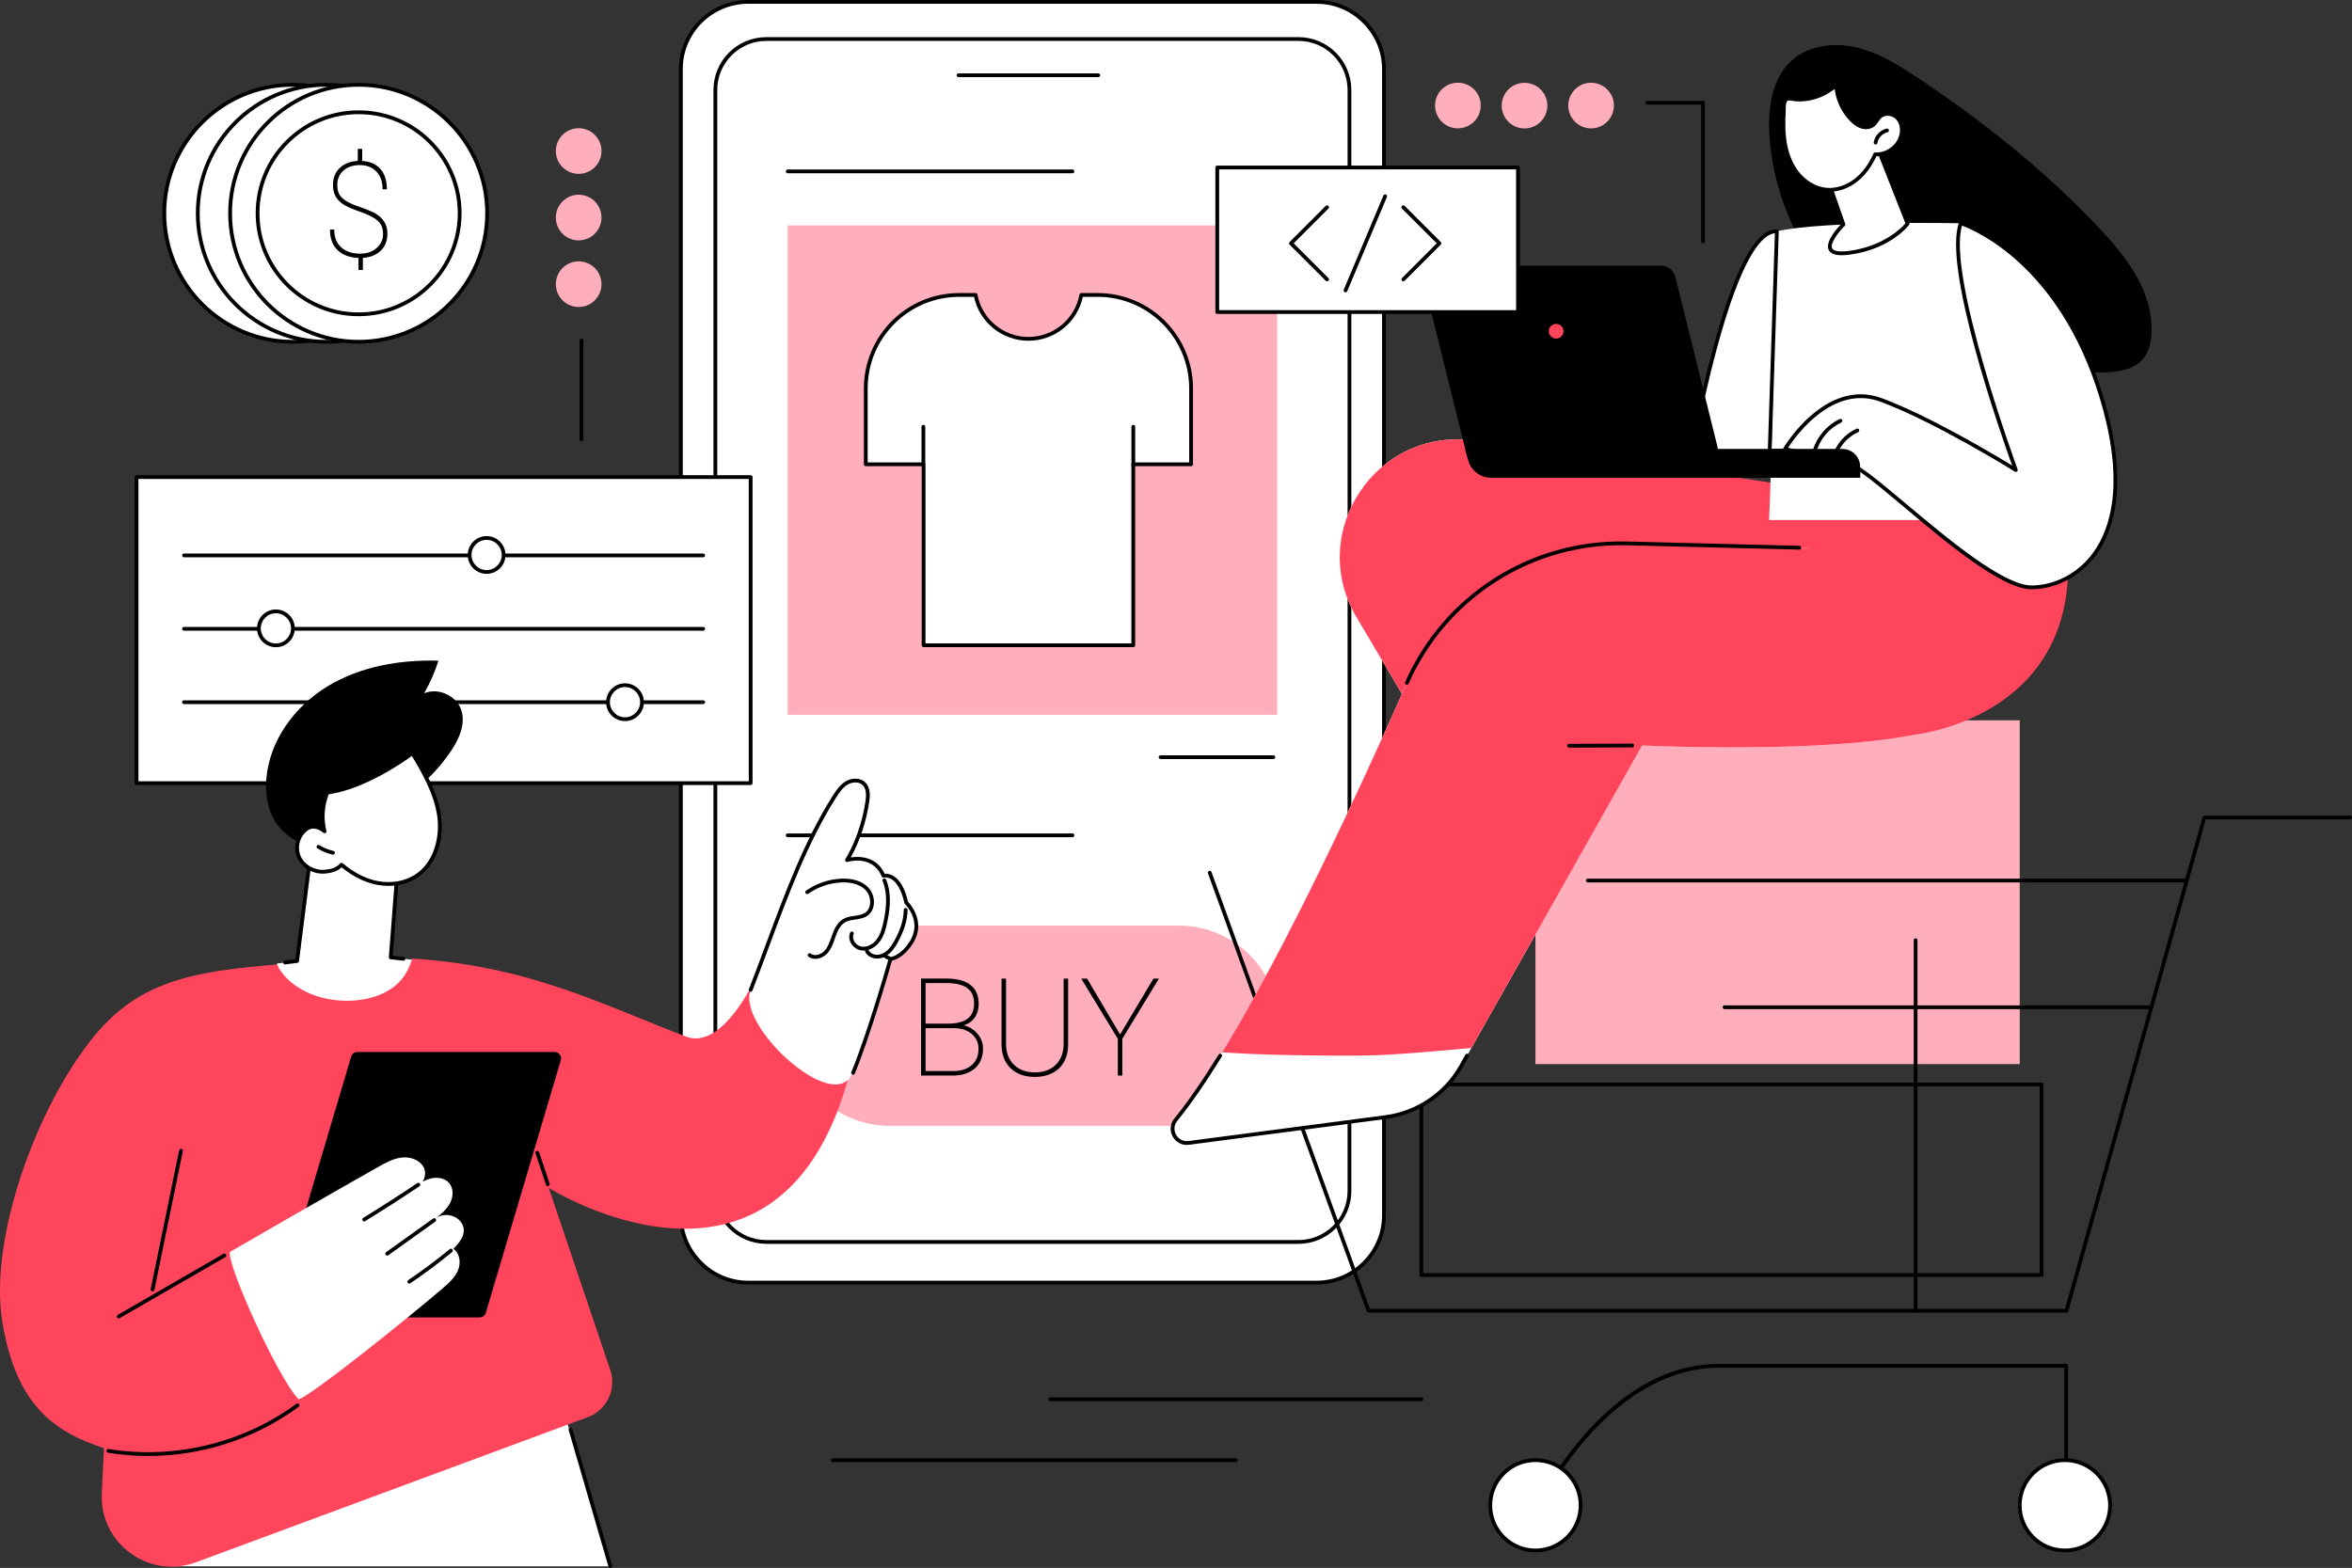 <?xml version="1.0" encoding="UTF-8"?>
<svg xmlns="http://www.w3.org/2000/svg" id="Capa_2" data-name="Capa 2" viewBox="0 0 2744.51 1830">
  <rect x="0" y="0" width="2744.51" height="1830" fill="#333333" stroke="none"/>
  <defs>
    <style>
      .cls-1 {
        fill: #ffaebc;
      }

      .cls-2 {
        fill: #fff;
      }

      .cls-3 {
        fill: #ff455c;
      }
    </style>
  </defs>
  <g id="Illustration">
    <g id="E-commerce_development" data-name="E-commerce development">
      <g>
        <g>
          <g>
            <rect class="cls-2" x="794.49" y="2.2" width="820.43" height="1494.74" rx="78.53" ry="78.53" transform="translate(2409.41 1499.15) rotate(180)"></rect>
            <path d="M1536.39,1499.15h-663.37c-44.52,0-80.73-36.22-80.73-80.73V80.73c0-44.52,36.22-80.73,80.73-80.73h663.37c44.52,0,80.73,36.22,80.73,80.73v1337.69c0,44.52-36.22,80.73-80.73,80.73ZM873.02,4.41c-42.09,0-76.32,34.24-76.32,76.32v1337.69c0,42.09,34.24,76.32,76.32,76.32h663.37c42.09,0,76.32-34.24,76.32-76.32V80.73c0-42.09-34.24-76.32-76.32-76.32h-663.37Z"></path>
          </g>
          <g>
            <rect class="cls-2" x="834.74" y="45.53" width="739.93" height="1403.96" rx="59.51" ry="59.51" transform="translate(2409.41 1495.03) rotate(180)"></rect>
            <path d="M1515.16,1451.7h-620.92c-34.03,0-61.71-27.68-61.71-61.71V105.04c0-34.03,27.68-61.71,61.71-61.71h620.92c34.03,0,61.71,27.68,61.71,61.71v1284.95c0,34.03-27.68,61.71-61.71,61.71ZM894.25,47.74c-31.6,0-57.3,25.71-57.3,57.3v1284.95c0,31.6,25.71,57.3,57.3,57.3h620.92c31.6,0,57.3-25.71,57.3-57.3V105.04c0-31.6-25.71-57.3-57.3-57.3h-620.92Z"></path>
          </g>
          <path d="M1281.59,90.03h-163.05c-1.22,0-2.2-.99-2.2-2.2s.99-2.2,2.2-2.2h163.05c1.22,0,2.2.99,2.2,2.2s-.99,2.2-2.2,2.2Z"></path>
        </g>
        <g>
          <g>
            <rect class="cls-1" x="919.14" y="263.1" width="571.13" height="571.13"></rect>
            <g>
              <g>
                <path class="cls-2" d="M1389.86,453.25c0-60.21-48.81-109.02-109.02-109.02h-19.11c-5.41,29.16-30.95,51.24-61.67,51.24s-56.27-22.09-61.67-51.24h-19.11c-60.21,0-109.02,48.81-109.02,109.02v88.63h67.45v211.22h244.7v-211.22h67.45v-88.63Z"></path>
                <path d="M1322.41,755.3h-244.7c-1.22,0-2.2-.99-2.2-2.2v-209.02h-65.25c-1.22,0-2.2-.99-2.2-2.2v-88.63c0-61.33,49.89-111.22,111.22-111.22h19.11c1.06,0,1.97.76,2.17,1.8,5.31,28.65,30.34,49.44,59.51,49.44s54.2-20.79,59.51-49.44c.19-1.05,1.11-1.8,2.17-1.8h19.11c61.33,0,111.22,49.89,111.22,111.22v88.63c0,1.22-.99,2.2-2.2,2.2h-65.25v209.02c0,1.22-.99,2.2-2.2,2.2ZM1079.91,750.89h240.29v-209.02c0-1.22.99-2.2,2.2-2.2h65.25v-86.42c0-58.9-47.92-106.81-106.81-106.81h-17.3c-6.39,29.8-32.8,51.24-63.48,51.24s-57.09-21.44-63.48-51.24h-17.3c-58.9,0-106.81,47.92-106.81,106.81v86.42h65.25c1.22,0,2.2.99,2.2,2.2v209.02Z"></path>
              </g>
              <path d="M1077.47,542.75c-1.22,0-2.2-.99-2.2-2.2v-42.49c0-1.22.99-2.2,2.2-2.2s2.2.99,2.2,2.2v42.49c0,1.22-.99,2.2-2.2,2.2Z"></path>
              <path d="M1322.44,544.96c-1.22,0-2.2-.99-2.2-2.2v-44.69c0-1.22.99-2.2,2.2-2.2s2.2.99,2.2,2.2v44.69c0,1.22-.99,2.2-2.2,2.2Z"></path>
            </g>
          </g>
          <path d="M1251.44,202.23h-332.3c-1.22,0-2.2-.99-2.2-2.2s.99-2.2,2.2-2.2h332.3c1.22,0,2.2.99,2.2,2.2s-.99,2.2-2.2,2.2Z"></path>
          <path d="M1485.86,885.92h-131.6c-1.22,0-2.2-.99-2.2-2.2s.99-2.2,2.2-2.2h131.6c1.22,0,2.2.99,2.2,2.2s-.99,2.2-2.2,2.2Z"></path>
        </g>
        <g>
          <path class="cls-1" d="M1492.47,1197.15c0-64.51-52.3-116.81-116.81-116.81h-337.5c-64.51,0-116.81,52.3-116.81,116.81s52.3,116.81,116.81,116.81h337.5c64.51,0,116.81-52.3,116.81-116.81Z"></path>
          <g>
            <path d="M1124.46,1196.71c5.14-1.48,9.26-4.21,12.27-8.12,3.5-4.55,5.27-10.33,5.27-17.2,0-9.48-3.19-16.81-9.49-21.8-6.26-4.96-15.58-7.47-27.71-7.47h-30.04v113.21h36.66c11.12,0,19.94-2.83,26.2-8.42,6.28-5.6,9.46-13.34,9.46-23.01,0-6.83-2.43-12.98-7.23-18.27-4.19-4.62-9.36-7.62-15.4-8.92ZM1133.89,1243.16c-5.29,4.59-12.69,6.91-22.01,6.91h-31.86v-50.1h33.47c8.6.15,15.55,2.5,20.67,6.99,5.09,4.46,7.67,10.22,7.67,17.1,0,8.11-2.67,14.54-7.93,19.1ZM1129.1,1188.93c-5.06,3.83-12.72,5.78-22.77,5.78h-26.32v-47.33h25.7c20.82.26,30.95,8.01,30.95,23.7,0,8.04-2.54,14.05-7.56,17.85Z"></path>
            <path d="M1241.14,1218.36c0,10.22-3.08,18.4-9.15,24.32-6.08,5.93-14.29,8.93-24.41,8.93s-18.35-3-24.45-8.93c-6.1-5.92-9.19-14.08-9.19-24.24v-76.31h-5.26v76.78c.05,11.75,3.6,21.12,10.56,27.84,6.95,6.72,16.48,10.13,28.33,10.13s21.38-3.41,28.33-10.13c6.96-6.72,10.49-16.2,10.49-28.15v-76.47h-5.26v76.24Z"></path>
            <polygon points="1345.94 1142.13 1306.99 1207.35 1268.49 1142.13 1261.66 1142.13 1304.36 1212.36 1304.36 1255.33 1309.62 1255.33 1309.62 1212.36 1352.31 1142.13 1345.94 1142.13"></polygon>
          </g>
          <path d="M1251.44,977.1h-332.3c-1.22,0-2.2-.99-2.2-2.2s.99-2.2,2.2-2.2h332.3c1.22,0,2.2.99,2.2,2.2s-.99,2.2-2.2,2.2Z"></path>
        </g>
      </g>
      <g>
        <g>
          <rect class="cls-2" x="339.03" y="377.14" width="357.21" height="716.58" transform="translate(1253.07 217.79) rotate(90)"></rect>
          <path d="M875.93,916.24H159.35c-1.22,0-2.2-.99-2.2-2.2v-357.21c0-1.22.99-2.2,2.2-2.2h716.58c1.22,0,2.2.99,2.2,2.2v357.21c0,1.22-.99,2.2-2.2,2.2ZM161.55,911.83h712.17v-352.8H161.55v352.8Z"></path>
        </g>
        <g>
          <g>
            <path d="M820.57,821.74H214.71c-1.22,0-2.2-.99-2.2-2.2s.99-2.2,2.2-2.2h605.85c1.22,0,2.2.99,2.2,2.2s-.99,2.2-2.2,2.2Z"></path>
            <g>
              <circle class="cls-2" cx="729.3" cy="819.54" r="19.85" transform="translate(-306.94 1179.7) rotate(-67.5)"></circle>
              <path d="M729.3,841.59c-12.16,0-22.05-9.89-22.05-22.05s9.89-22.05,22.05-22.05,22.05,9.89,22.05,22.05-9.89,22.05-22.05,22.05ZM729.3,801.89c-9.73,0-17.64,7.91-17.64,17.64s7.91,17.64,17.64,17.64,17.64-7.91,17.64-17.64-7.91-17.64-17.64-17.64Z"></path>
            </g>
          </g>
          <g>
            <path d="M820.57,736.09H214.71c-1.22,0-2.2-.99-2.2-2.2s.99-2.2,2.2-2.2h605.85c1.22,0,2.2.99,2.2,2.2s-.99,2.2-2.2,2.2Z"></path>
            <g>
              <circle class="cls-2" cx="321.95" cy="733.36" r="19.85"></circle>
              <path d="M321.95,755.41c-12.16,0-22.05-9.89-22.05-22.05s9.89-22.05,22.05-22.05,22.05,9.89,22.05,22.05-9.89,22.05-22.05,22.05ZM321.95,715.72c-9.73,0-17.64,7.91-17.64,17.64s7.91,17.64,17.64,17.64,17.64-7.91,17.64-17.64-7.91-17.64-17.64-17.64Z"></path>
            </g>
          </g>
          <g>
            <path d="M820.57,650.43H214.71c-1.22,0-2.2-.99-2.2-2.2s.99-2.2,2.2-2.2h605.85c1.22,0,2.2.99,2.2,2.2s-.99,2.2-2.2,2.2Z"></path>
            <g>
              <circle class="cls-2" cx="567.82" cy="647.7" r="19.85" transform="translate(-162.48 1104.44) rotate(-80.78)"></circle>
              <path d="M567.82,669.76c-12.16,0-22.05-9.89-22.05-22.05s9.89-22.05,22.05-22.05,22.05,9.89,22.05,22.05-9.89,22.05-22.05,22.05ZM567.82,630.06c-9.73,0-17.64,7.91-17.64,17.64s7.91,17.64,17.64,17.64,17.64-7.91,17.64-17.64-7.91-17.64-17.64-17.64Z"></path>
            </g>
          </g>
        </g>
      </g>
      <g>
        <g>
          <polygon class="cls-2" points="659.02 1651.4 713.17 1828.07 200.07 1828.07 197.37 1770.3 659.02 1651.4"></polygon>
          <path d="M712.13,1830c-.95,0-1.84-.63-2.12-1.59l-46.4-159.23c-.34-1.17.33-2.39,1.5-2.73,1.17-.34,2.39.33,2.73,1.5l46.4,159.23c.34,1.17-.33,2.39-1.5,2.73-.21.06-.41.09-.62.09Z"></path>
        </g>
        <g>
          <g>
            <path d="M526.56,876.04c9.33-14.02,17.02-31.35,11.68-47.33-5.64-16.87-26.91-26.49-43.3-19.6,6.9-12.02,12.5-24.79,16.66-38.01-44.86-1.29-91.01,6.63-129.38,29.92-38.37,23.29-67.91,63.46-71.46,108.2-1.48,18.61,1.79,38.26,12.88,53.28,11.65,15.77,30.53,24.71,49.55,29.46,24.77,6.19,52.08,6.01,74.65-5.93,15.23-8.06,27.66-22.11,33.04-38.56,1.37-4.18,2.27-8.52,2.62-12.9.25-3.16-1.35-8.99-.14-11.78,1.45-3.31,7.61-6.6,10.33-9.01,3.87-3.43,7.6-7.02,11.19-10.75,8.01-8.33,15.27-17.37,21.68-27Z"></path>
            <path d="M485.14,878.02c-.56,0-1.12-.21-1.55-.64-.86-.86-.87-2.25-.01-3.12,9.36-9.44,16.28-21.17,20.03-33.93.34-1.17,1.57-1.84,2.74-1.49,1.17.34,1.84,1.57,1.49,2.74-3.95,13.45-11.25,25.83-21.12,35.79-.43.43-1,.65-1.57.65Z"></path>
          </g>
          <path class="cls-2" d="M481.02,1120.12l-25.1-2.73,6.62-85.69s-20.85-104.43-101.17-26.45l-14.71,116.34-23.62,2.97s9.57,54.26,76.98,54.12c57.26-.13,82-19.45,80.99-58.56Z"></path>
          <path d="M332.61,1125.56c-1.09,0-2.04-.81-2.18-1.93-.15-1.21.7-2.31,1.91-2.46l12.35-1.55,14.5-114.64c.06-.5.29-.96.65-1.3,25-24.28,47.08-33.66,65.61-27.9,29.7,9.24,38.88,53.61,39.26,55.5.04.2.05.4.04.6l-6.45,83.56,12.67,1.38c1.21.13,2.08,1.22,1.95,2.43-.13,1.21-1.21,2.07-2.43,1.95l-14.79-1.61c-1.18-.13-2.05-1.17-1.96-2.36l6.59-85.37c-.83-3.79-10.15-43.78-36.19-51.87-16.73-5.2-37.15,3.66-60.66,26.32l-14.61,115.57c-.13,1-.91,1.78-1.91,1.91l-14.04,1.77c-.09.01-.19.02-.28.02Z"></path>
          <g>
            <path class="cls-2" d="M398.55,1009.25c12.03,10.32,26.36,18.3,41.93,21.25,15.57,2.95,32.43.55,45.64-8.22,22.1-14.66,30.12-44.41,26.21-70.65s-17.54-49.87-31.1-72.66c0,0-51.74,39.66-99.27,46.06-6.05,15.42-6.75,30.47-3.25,45.23,0,0-10.56-9.59-20.25-3.26-10.48,6.84-14.7,21.59-9.65,33.03,5.05,11.45,18.15,18.48,30.6,17.25,7.03-.69,13.49-2.06,19.15-8.04Z"></path>
            <path d="M453.22,1033.91c-4.35,0-8.76-.41-13.15-1.24-14.21-2.69-28.49-9.75-41.41-20.44-6.1,5.54-12.99,6.66-19.04,7.26-13.69,1.35-27.49-6.45-32.83-18.55-5.47-12.39-.77-28.44,10.46-35.77,6.8-4.44,13.77-2.23,18.22.21-2.32-13.9-.83-27.71,4.43-41.13.29-.74.97-1.27,1.76-1.38,46.41-6.25,97.71-45.23,98.22-45.63.5-.38,1.13-.54,1.76-.42.62.12,1.16.5,1.48,1.04,12.15,20.41,27.27,45.81,31.39,73.46,4.51,30.28-6.16,58.86-27.17,72.81-9.67,6.42-21.64,9.79-34.12,9.79ZM398.55,1007.05c.51,0,1.02.18,1.43.53,12.74,10.92,26.88,18.1,40.91,20.76,15.88,3.01,31.92.13,44.01-7.89,22.28-14.79,28.74-45.05,25.25-68.49-3.85-25.86-17.85-50.04-29.56-69.75-9.96,7.32-54.53,38.6-97.04,44.83-5.29,14.11-6.17,28.09-2.7,42.72.22.94-.19,1.92-1.02,2.41-.83.49-1.89.38-2.6-.27-.38-.34-9.43-8.35-17.56-3.05-9.51,6.21-13.47,19.8-8.84,30.3,4.59,10.41,16.52,17.11,28.36,15.94,7.35-.73,12.89-2.21,17.76-7.36.43-.46,1.02-.69,1.6-.69Z"></path>
          </g>
          <path d="M388.59,997.48c-.16,0-.33-.02-.5-.06-6.25-1.44-12.2-3.87-17.68-7.19-1.04-.63-1.37-1.99-.74-3.03.63-1.04,1.99-1.37,3.03-.74,5.08,3.08,10.59,5.33,16.38,6.67,1.19.27,1.93,1.46,1.65,2.64-.23,1.02-1.14,1.71-2.15,1.71Z"></path>
        </g>
        <g>
          <g>
            <path class="cls-3" d="M640.32,1386.43s265.91,167.31,348.67-125.11c-43.17-24.71-94.41-58.89-108.51-117.7,0,0-37.57,82.5-80,66.21-102.99-39.54-182.55-81.96-319.31-91.13-2.7,8.64-6.57,17-12.3,24.06-11.07,13.61-28.75,21.11-45.71,23.81-16.29,2.59-33.43,1.71-49.33-2.72-14.3-3.99-28.24-11.23-38.82-21.77-4.86-4.85-8.83-10.36-11.83-16.35-98.84,7.86-161.08,19.84-213.29,83.59-67.29,82.15-123.37,236.7-107.03,334.27,16.34,97.57,61.19,127.77,118.44,146.56l-2.5,52.77c-2.78,58.45,55.04,100.76,109.91,80.43l457.1-169.34c22.24-8.24,33.89-32.67,26.3-55.13l-71.78-212.43Z"></path>
            <path d="M639.25,1384.41c-.92,0-1.78-.58-2.09-1.51l-12.3-36.81c-.39-1.15.24-2.4,1.39-2.79,1.15-.39,2.4.24,2.79,1.39l12.3,36.81c.39,1.16-.24,2.4-1.39,2.79-.23.08-.47.12-.7.12Z"></path>
          </g>
          <g>
            <path class="cls-2" d="M875.93,1155.35c30.52-76.23,53.73-156.3,97.78-225.59,3.88-6.1,8.12-12.31,14.34-15.99,6.22-3.68,14.98-4.08,20.14.99,5.22,5.13,4.99,13.52,3.93,20.76-3.34,22.76-11.74,48.68-23.72,68.31,0,0,30.92-9.49,42.52,18.32,0,0,18.45-5.18,26.57,31.29,0,0,22.01,21,5.99,46.42-11.52,18.28-24.36,19.44-24.36,19.44,0,0-21.83,95.72-46.36,136.75-24.52,41.04-133.27-59.66-116.84-100.7Z"></path>
            <path d="M995.43,1254.33c-.28,0-.57-.05-.85-.17-1.12-.47-1.66-1.76-1.19-2.88,18.85-45.24,43.37-131.71,43.61-132.58.25-.88,1.01-1.51,1.92-1.6.1-.01,11.98-1.42,22.69-18.42,14.89-23.62-5.44-43.45-5.65-43.65-.32-.3-.54-.69-.63-1.12-3.95-17.75-10.31-24.86-14.96-27.7-4.82-2.95-8.72-1.98-8.88-1.94-1.06.28-2.19-.27-2.61-1.28-10.71-25.67-38.66-17.43-39.84-17.06-.87.27-1.82-.03-2.39-.75-.56-.72-.62-1.72-.14-2.5,11.15-18.28,19.9-43.51,23.42-67.49.86-5.87,1.46-14.2-3.29-18.87-4.54-4.46-12.39-3.67-17.47-.66-5.77,3.41-9.73,9.17-13.61,15.28-32.66,51.39-56.04,114.27-78.65,175.09-6.49,17.45-12.61,33.93-18.94,50.12-.44,1.13-1.72,1.7-2.86,1.25-1.13-.44-1.69-1.72-1.25-2.86,6.32-16.16,12.44-32.62,18.91-50.05,22.69-61.03,46.15-124.14,79.06-175.92,4.01-6.31,8.48-12.8,15.08-16.71,6.66-3.94,16.63-4.75,22.81,1.31,6.18,6.07,5.56,15.83,4.56,22.65-3.33,22.71-11.27,46.54-21.51,64.85,9.47-1.41,29.84-1.69,39.48,19.05,2.19-.15,6.01.09,10.24,2.62,7.8,4.66,13.51,14.75,17,30,3.27,3.46,21.24,24.26,5.84,48.68-9.76,15.48-20.53,19.28-24.48,20.19-3.18,11.14-25.74,89.37-43.41,131.75-.35.85-1.17,1.36-2.04,1.36Z"></path>
            <path d="M1007.55,1109.4c-1.17,0-2.33-.11-3.47-.33-4.7-.92-9.06-4.28-11.4-8.79-2.05-3.95-2.28-8.13-.64-11.78.5-1.11,1.81-1.61,2.91-1.11,1.11.5,1.61,1.8,1.11,2.91-1.07,2.4-.88,5.22.53,7.95,1.73,3.34,4.92,5.82,8.33,6.49,7.11,1.39,14.2-3.17,18.06-8.3,4.41-5.86,6.45-13.46,7.99-20.79,2.03-9.66,4.12-22.36,2.28-34.92-.64-4.37-1.77-8.57-3.35-12.49-.46-1.13.09-2.41,1.22-2.87,1.14-.46,2.41.09,2.87,1.22,1.71,4.25,2.93,8.79,3.62,13.51,1.94,13.25-.22,26.45-2.33,36.47-1.64,7.83-3.85,15.98-8.78,22.54-4.9,6.5-12.05,10.31-18.96,10.31Z"></path>
            <path d="M951.35,1119.1c-2.83,0-5.62-.78-8.01-2.6-.97-.74-1.16-2.12-.43-3.09.73-.97,2.11-1.16,3.09-.43,4.71,3.56,12.23,1.09,16.31-3.45,3.82-4.26,5.83-10.05,7.77-15.65.34-.99.69-1.98,1.04-2.97,2.34-6.5,5.94-14.47,13.1-18.48,4.04-2.26,8.57-2.91,12.96-3.54,4.51-.65,8.76-1.26,12.19-3.53,3.28-2.17,5.38-5.85,5.9-10.36.67-5.78-1.29-11.9-5.11-15.96-8.47-8.99-22.12-9.55-29.49-9.08-13.5.85-26.48,5.41-37.55,13.18-1,.7-2.37.46-3.07-.54-.7-1-.46-2.37.54-3.07,11.73-8.23,25.5-13.06,39.8-13.97,8.15-.52,23.28.15,32.98,10.46,4.69,4.98,7.1,12.45,6.28,19.49-.68,5.82-3.46,10.63-7.85,13.53-4.26,2.81-9.21,3.53-14,4.21-4.17.6-8.1,1.16-11.43,3.02-5.89,3.29-9.03,10.35-11.1,16.13-.35.97-.69,1.94-1.03,2.92-2.09,6.01-4.25,12.23-8.66,17.15-3.49,3.89-8.96,6.62-14.24,6.62Z"></path>
            <path d="M1023.48,1118.79c-5.85,0-11.35-3.07-13.85-7.8-.57-1.08-.16-2.41.92-2.98,1.07-.57,2.41-.16,2.98.92,1.83,3.45,6.04,5.64,10.49,5.44,4.04-.18,8.24-2.17,11.82-5.6,3.53-3.38,6.13-7.76,8.21-11.59,6.97-12.87,10.42-24.4,10.55-35.26.01-1.22.97-2.23,2.23-2.18,1.22.02,2.19,1.01,2.18,2.23-.14,11.6-3.76,23.8-11.09,37.31-2.24,4.14-5.07,8.88-9.04,12.68-4.36,4.17-9.57,6.59-14.68,6.82-.24.01-.49.02-.73.02Z"></path>
            <path d="M1037.83,1120.59c-.24,0-.49-.04-.73-.12-2.36-.82-4.51-2.06-6.39-3.69-.92-.8-1.03-2.19-.23-3.11.8-.92,2.19-1.03,3.11-.23,1.45,1.25,3.16,2.24,4.97,2.87,1.15.4,1.76,1.66,1.36,2.81-.32.91-1.17,1.48-2.08,1.48Z"></path>
          </g>
          <path d="M647.29,1227.79h-230.37c-3.29,0-6.19,2.16-7.13,5.32l-87.53,294.89c-1.41,4.77,2.16,9.55,7.13,9.55h230.37c3.29,0,6.19-2.16,7.13-5.32l87.52-294.89c1.42-4.77-2.16-9.55-7.13-9.55Z"></path>
          <g>
            <g>
              <path class="cls-2" d="M528.99,1457.45c9.9-9.54,15.94-19.91,9.62-30.06-6.32-10.16-22.21-12.53-31.22-4.65,6.67-5.25,13.53-10.72,17.59-18.18,4.06-7.46,4.61-17.52-.99-23.91-4.92-5.62-13.35-7.02-20.64-5.4-3.6.8-6.99,2.21-10.25,3.93,3.17-4.75,4.03-11.46,1.35-16.66-4.57-8.87-15.75-12.65-25.66-11.54-9.91,1.12-18.9,6.13-27.59,11.04-58.13,32.73-172.99,99.2-172.99,99.2-3.02,16.54,57.5,149.68,80.4,171.92,14.82-4.45,125.86-93.42,167.94-129.51,7.06-6.05,14.32-12.46,17.9-21.04,3.58-8.58,2.26-19.97-5.47-25.14Z"></path>
              <path d="M424.92,1425.54c-.74,0-1.46-.37-1.88-1.05-.64-1.04-.32-2.39.72-3.03,21.24-13.07,42.51-26.74,63.21-40.62,1.01-.68,2.38-.41,3.06.6.68,1.01.41,2.38-.6,3.06-20.75,13.92-42.07,27.61-63.35,40.71-.36.22-.76.33-1.15.33Z"></path>
              <path d="M451.84,1465.41c-.69,0-1.36-.32-1.8-.92-.71-.99-.48-2.37.51-3.08l54.86-39.23c.99-.71,2.37-.48,3.08.51.71.99.48,2.37-.51,3.08l-54.86,39.23c-.39.28-.84.41-1.28.41Z"></path>
              <path d="M477.57,1498.11c-.71,0-1.4-.34-1.83-.97-.68-1.01-.42-2.38.59-3.06,16.65-11.26,32.95-23.44,48.46-36.19.94-.77,2.33-.64,3.1.3.77.94.64,2.33-.3,3.1-15.62,12.83-32.03,25.09-48.79,36.43-.38.26-.81.38-1.23.38Z"></path>
            </g>
            <path d="M172.89,1699.28c-15.64,0-31.3-1.24-46.85-3.77-1.2-.19-2.02-1.33-1.82-2.53.19-1.2,1.33-2.03,2.53-1.82,76.67,12.47,156.53-6.78,219.11-52.81.98-.72,2.36-.51,3.08.47.72.98.51,2.36-.47,3.08-50.83,37.4-112.92,57.39-175.58,57.39Z"></path>
            <path d="M138.55,1538.72c-.76,0-1.5-.4-1.91-1.1-.61-1.05-.25-2.4.81-3.01l123.27-71.23c1.05-.61,2.4-.25,3.01.81.61,1.05.25,2.4-.81,3.01l-123.27,71.23c-.35.2-.73.3-1.1.3Z"></path>
            <path d="M178.03,1507.11c-.15,0-.3-.01-.44-.05-1.19-.24-1.96-1.41-1.72-2.6l33.18-161.86c.24-1.19,1.42-1.96,2.6-1.72,1.19.24,1.96,1.41,1.72,2.6l-33.18,161.86c-.21,1.04-1.13,1.76-2.16,1.76Z"></path>
          </g>
        </g>
      </g>
      <g>
        <g>
          <circle class="cls-2" cx="341.68" cy="248.94" r="149.97"></circle>
          <path d="M341.68,401.11c-83.91,0-152.17-68.26-152.17-152.17s68.26-152.17,152.17-152.17,152.17,68.26,152.17,152.17-68.26,152.17-152.17,152.17ZM341.68,101.17c-81.48,0-147.76,66.29-147.76,147.76s66.29,147.76,147.76,147.76,147.76-66.29,147.76-147.76-66.29-147.76-147.76-147.76Z"></path>
        </g>
        <g>
          <circle class="cls-2" cx="380.74" cy="248.94" r="149.97"></circle>
          <path d="M380.74,401.11c-83.91,0-152.17-68.26-152.17-152.17s68.26-152.17,152.17-152.17,152.17,68.26,152.17,152.17-68.26,152.17-152.17,152.17ZM380.74,101.17c-81.48,0-147.76,66.29-147.76,147.76s66.29,147.76,147.76,147.76,147.76-66.29,147.76-147.76-66.29-147.76-147.76-147.76Z"></path>
        </g>
        <g>
          <circle class="cls-2" cx="418.47" cy="248.94" r="149.97"></circle>
          <path d="M418.47,401.11c-83.91,0-152.17-68.26-152.17-152.17s68.26-152.17,152.17-152.17,152.17,68.26,152.17,152.17-68.26,152.17-152.17,152.17ZM418.47,101.17c-81.48,0-147.76,66.29-147.76,147.76s66.29,147.76,147.76,147.76,147.76-66.29,147.76-147.76-66.29-147.76-147.76-147.76Z"></path>
        </g>
        <g>
          <circle class="cls-2" cx="418.47" cy="248.94" r="117.9" transform="translate(-53.46 368.81) rotate(-45)"></circle>
          <path d="M418.47,369.04c-66.23,0-120.11-53.88-120.11-120.11s53.88-120.11,120.11-120.11,120.11,53.88,120.11,120.11-53.88,120.11-120.11,120.11ZM418.47,133.24c-63.8,0-115.7,51.9-115.7,115.7s51.9,115.7,115.7,115.7,115.7-51.9,115.7-115.7-51.9-115.7-115.7-115.7Z"></path>
        </g>
        <path d="M450.23,262.44c-1.2-3-3.04-5.76-5.47-8.19-2.42-2.42-5.52-4.59-9.21-6.43-3.65-1.82-8.97-3.94-15.81-6.29-6.78-2.33-12.11-4.67-15.84-6.97-3.69-2.27-6.35-4.82-7.93-7.59-1.57-2.76-2.37-6.59-2.37-11.38,0-6.72,2.4-12.28,7.15-16.51,4.76-4.25,11.2-6.4,19.14-6.4s14.7,2.56,19.41,7.61c4.71,5.06,7.11,11.85,7.11,20.18,0,.27.22.5.5.5h4.05c.27,0,.5-.22.5-.5,0-9.78-2.57-17.63-7.63-23.32-4.98-5.61-12.11-8.74-21.18-9.33v-13.56c0-.27-.22-.5-.5-.5h-4.13c-.27,0-.5.22-.5.5v13.55c-8.47.38-15.45,3.06-20.77,7.95-5.43,5-8.19,11.72-8.19,19.98,0,5.06.94,9.43,2.79,12.98,1.85,3.56,4.75,6.71,8.6,9.37,3.82,2.64,9.83,5.38,17.86,8.16,7.96,2.75,14.05,5.4,18.1,7.86,4.01,2.44,6.89,5.14,8.57,8.03,1.67,2.88,2.52,6.59,2.52,11.02,0,6.41-2.52,11.88-7.48,16.26-4.98,4.39-11.41,6.62-19.1,6.62-9.33,0-16.81-2.47-22.21-7.35-5.39-4.87-8.13-11.72-8.13-20.36,0-.27-.22-.5-.5-.5h-4.05c-.27,0-.5.22-.5.5,0,9.95,2.98,17.88,8.85,23.58,5.78,5.6,14,8.68,24.45,9.16v13.55c0,.27.22.5.5.5h4.13c.27,0,.5-.22.5-.5v-13.64c8.57-.58,15.52-3.35,20.66-8.25,5.25-5,7.92-11.62,7.92-19.68,0-4.04-.61-7.61-1.8-10.61Z"></path>
      </g>
      <g>
        <path d="M2382.31,1490.33h-723.74c-1.22,0-2.2-.99-2.2-2.2v-222.44c0-1.22.99-2.2,2.2-2.2h723.74c1.22,0,2.2.99,2.2,2.2v222.44c0,1.22-.99,2.2-2.2,2.2ZM1660.77,1485.93h719.34v-218.03h-719.34v218.03Z"></path>
        <rect class="cls-1" x="1791.67" y="840.7" width="565.11" height="401.24"></rect>
        <g>
          <path d="M2411.39,1531.93h-814.45c-.93,0-1.76-.58-2.07-1.45l-185.32-511.2c-.42-1.14.18-2.41,1.32-2.82,1.14-.42,2.41.18,2.82,1.32l184.8,509.75h811.23l160.4-573.97c.27-.95,1.13-1.61,2.12-1.61h170.07c1.22,0,2.2.99,2.2,2.2s-.99,2.2-2.2,2.2h-168.4l-160.4,573.97c-.27.95-1.13,1.61-2.12,1.61Z"></path>
          <path d="M2551.69,1029.86h-698.87c-1.22,0-2.2-.99-2.2-2.2s.99-2.2,2.2-2.2h698.87c1.22,0,2.2.99,2.2,2.2s-.99,2.2-2.2,2.2Z"></path>
          <path d="M2510.36,1177.78h-498.04c-1.22,0-2.2-.99-2.2-2.2s.99-2.2,2.2-2.2h498.04c1.22,0,2.2.99,2.2,2.2s-.99,2.2-2.2,2.2Z"></path>
          <path d="M2235.28,1531.93c-1.22,0-2.2-.99-2.2-2.2v-432.42c0-1.22.99-2.2,2.2-2.2s2.2.99,2.2,2.2v432.42c0,1.22-.99,2.2-2.2,2.2Z"></path>
          <path d="M1782.49,1782.36c-.33,0-.66-.07-.98-.23-1.09-.54-1.54-1.86-1-2.95,29.51-59.56,64.05-106.12,102.66-138.4,38.78-32.42,79.78-48.86,121.85-48.86h405.98c1.22,0,2.2.99,2.2,2.2v186.04c0,1.22-.99,2.2-2.2,2.2s-2.2-.99-2.2-2.2v-183.83h-403.77c-81.98,0-162.37,67.36-220.57,184.81-.38.78-1.17,1.23-1.98,1.23Z"></path>
          <g>
            <circle class="cls-2" cx="2409.49" cy="1756.86" r="52.71"></circle>
            <path d="M2409.49,1811.77c-30.28,0-54.91-24.64-54.91-54.91s24.64-54.92,54.91-54.92,54.92,24.64,54.92,54.92-24.64,54.91-54.92,54.91ZM2409.49,1706.35c-27.85,0-50.51,22.66-50.51,50.51s22.66,50.51,50.51,50.51,50.51-22.66,50.51-50.51-22.66-50.51-50.51-50.51Z"></path>
          </g>
          <g>
            <circle class="cls-2" cx="1791.69" cy="1756.86" r="52.71"></circle>
            <path d="M1791.69,1811.77c-30.28,0-54.91-24.64-54.91-54.91s24.64-54.92,54.91-54.92,54.91,24.64,54.91,54.92-24.64,54.91-54.91,54.91ZM1791.69,1706.35c-27.85,0-50.51,22.66-50.51,50.51s22.66,50.51,50.51,50.51,50.51-22.66,50.51-50.51-22.66-50.51-50.51-50.51Z"></path>
          </g>
        </g>
      </g>
      <g>
        <g>
          <circle class="cls-1" cx="1856.64" cy="123.22" r="26.63" transform="translate(783.85 1643.56) rotate(-58.59)"></circle>
          <circle class="cls-1" cx="1778.93" cy="123.22" r="26.63" transform="translate(.17 248.83) rotate(-8)"></circle>
          <circle class="cls-1" cx="1701.22" cy="123.22" r="26.63" transform="translate(193.59 920.96) rotate(-32.03)"></circle>
        </g>
        <path d="M1987.26,283.92c-1.22,0-2.2-.99-2.2-2.2V122.13h-62.67c-1.22,0-2.2-.99-2.2-2.2s.99-2.2,2.2-2.2h64.87c1.22,0,2.2.99,2.2,2.2v161.78c0,1.22-.99,2.2-2.2,2.2Z"></path>
      </g>
      <g>
        <g>
          <circle class="cls-1" cx="675.23" cy="331.64" r="26.63" transform="translate(38.13 731.67) rotate(-58.28)"></circle>
          <circle class="cls-1" cx="675.23" cy="253.93" r="26.63" transform="translate(-35.72 131.62) rotate(-10.85)"></circle>
          <circle class="cls-1" cx="675.23" cy="176.22" r="26.63" transform="translate(11.6 392.07) rotate(-32.64)"></circle>
        </g>
        <path d="M678.53,515.05c-1.22,0-2.2-.99-2.2-2.2v-115.45c0-1.22.99-2.2,2.2-2.2s2.2.99,2.2,2.2v115.45c0,1.22-.99,2.2-2.2,2.2Z"></path>
      </g>
      <g>
        <path d="M2510.14,374.18c-3.73-42.09-31.99-77.6-60.99-108.33-62.89-66.64-134.98-124.19-211.26-174.95-22.24-14.8-45.41-29.28-71.4-35.45-26-6.17-55.67-2.76-75.61,15.02-23.57,21.02-28.15,56.12-26.13,87.63,5.81,90.7,55.73,177.55,131.18,228.23,58.02,38.97,129.68,55.61,199.02,48.51,49.99-5.11,122.32,19.87,115.2-60.67Z"></path>
        <g>
          <path class="cls-2" d="M2101.34,603.92l-111.33-52.23-270.15-37.47c-113.91-15.8-195.62,107.03-137.03,205.99l167.82,283.42v-168.58h173.56l-93.29-117.08s304.41,7.24,270.42-114.05Z"></path>
          <path class="cls-3" d="M2154.27,626l-164.26-74.31-270.15-37.47c-113.91-15.8-195.62,107.03-137.03,205.99l118.89,200.8v-80.27h227.02l-97.82-122.77s357.33,29.32,323.35-91.97Z"></path>
          <path class="cls-2" d="M2128.57,639.98l-229.86-5.79c-110.73-2.79-212.17,61.48-257.02,162.76-73.58,166.14-188.39,409.98-269.65,509.83-9.56,11.74.12,29.11,15.13,27.14l229.69-30.12c37.1-4.87,69.75-26.9,88.13-59.49l211.21-374.28s422.94,20.41,385.51-63.33c-37.44-83.74-173.13-166.72-173.13-166.72Z"></path>
          <path d="M1384.84,1336.28c-6.83,0-12.95-3.57-16.37-9.7-3.86-6.92-3.15-15.03,1.86-21.19,15.32-18.82,32.67-43.88,51.59-74.49.64-1.03,2-1.36,3.03-.72,1.04.64,1.36,2,.72,3.03-19.01,30.77-36.48,55.98-51.92,74.95-4.59,5.64-3.75,12.1-1.43,16.25,2.32,4.15,7.36,8.26,14.56,7.31l229.69-30.12c36.21-4.75,68.55-26.57,86.5-58.38l6.91-12.25c.6-1.06,1.94-1.43,3-.84,1.06.6,1.44,1.94.84,3l-6.91,12.25c-18.63,33.01-52.19,55.66-89.77,60.59l-229.69,30.12c-.88.12-1.75.17-2.61.17Z"></path>
          <path class="cls-3" d="M1674.87,1226.82c-18.21,1.6-36.42,3.11-54.67,4.12-18.27,1.01-36.5,1.18-54.79,1.1-36.66-.17-73.34-.51-109.97-2.18-9.77-.45-19.53-1-29.28-1.65,72.91-118.92,157.18-299.51,215.53-431.25,44.85-101.28,146.29-165.55,257.02-162.76l229.86,5.79s135.69,82.98,173.13,166.72c37.44,83.74-385.51,63.33-385.51,63.33l-199.22,353.04c-14.05,1.18-28.09,2.52-42.1,3.76Z"></path>
          <path d="M1641.68,799.15c-.3,0-.6-.06-.89-.19-1.11-.49-1.62-1.8-1.12-2.91,45.39-102.49,147.08-166.93,259.1-164.07l200.86,5.06c1.22.03,2.18,1.04,2.15,2.26-.03,1.22-.97,2.26-2.26,2.15l-200.86-5.06c-110.17-2.72-210.29,60.6-254.95,161.45-.36.82-1.17,1.31-2.02,1.31Z"></path>
          <path d="M1830.92,872.56c-1.21,0-2.2-.98-2.2-2.2,0-1.22.98-2.21,2.2-2.21l73.71-.28h0c1.21,0,2.2.98,2.2,2.2,0,1.22-.98,2.21-2.2,2.21l-73.71.28h0Z"></path>
          <path class="cls-3" d="M1990.01,551.69l118.28,86.3s118.54,106.76,127.45,219.14c0,0,230.22-24.46,166.31-278.8l-291.72-8.3-120.32-18.35Z"></path>
        </g>
        <g>
          <g>
            <path class="cls-2" d="M2374.08,606.96l-86.01-346.41s-158.87-3.23-214.69,9.38c0,0-6.2,281.37-9.06,337.03h309.76Z"></path>
            <g>
              <path class="cls-2" d="M1970.37,547.84s46.73-280.6,103.01-277.9l-9.06,277.9h-93.95Z"></path>
              <path d="M2064.32,550.04h-93.95c-.65,0-1.26-.29-1.68-.78-.42-.49-.6-1.15-.49-1.79.12-.7,11.91-71.06,30.44-140.17,25.14-93.79,50.27-140.75,74.84-139.57,1.2.06,2.14,1.07,2.1,2.27l-9.06,277.9c-.04,1.19-1.01,2.13-2.2,2.13ZM1972.99,545.63h89.2l8.92-273.44c-15.35,1.54-39.05,27.53-68.2,136.25-16.48,61.47-27.62,123.92-29.92,137.19Z"></path>
            </g>
          </g>
          <g>
            <path d="M1739.92,557.61h430.65v-12.97c0-11.41-9.25-20.66-20.66-20.66h-440.28l3.53,13.13c3.26,12.09,14.22,20.5,26.74,20.5Z"></path>
            <path d="M1727.64,542.39h259.82c11.1,0,19.25-10.42,16.58-21.19l-49.1-198.09c-1.89-7.62-8.73-12.97-16.58-12.97h-259.82c-11.1,0-19.25,10.42-16.58,21.19l49.1,198.09c1.89,7.62,8.73,12.97,16.58,12.97Z"></path>
            <circle class="cls-3" cx="1815.84" cy="386.58" r="8.58"></circle>
          </g>
        </g>
        <g>
          <g>
            <path class="cls-2" d="M2082.96,523.98s47.41-81.22,112.17-57.19c64.76,24.03,157.08,81.76,157.08,81.76,0,0-85.23-231.52-64.14-288,0,0,111.64,33.52,163.28,200.42,51.64,166.9-25.39,223.6-80.03,224.58-54.64.98-191.65-143.22-213.26-143.16l-75.1-18.41Z"></path>
            <path d="M2370.77,687.76c-34.63,0-98.23-53.39-149.4-96.34-28.69-24.08-55.79-46.83-63.29-46.83h-.02c-.18,0-.35-.02-.53-.06l-75.1-18.41c-.68-.17-1.23-.64-1.51-1.28-.27-.64-.22-1.37.13-1.97.48-.83,49.11-82.54,114.84-58.14,55.27,20.51,131.34,65.97,152.08,78.63-13.47-37.4-81.46-231.4-61.97-283.58.41-1.09,1.59-1.67,2.7-1.34,1.16.35,28.75,8.85,63.07,38.05,31.58,26.87,74.85,77.1,101.68,163.82,31.72,102.51,13.56,158.32-7.25,187.08-17.91,24.75-45.89,39.83-74.85,40.35-.2,0-.4,0-.6,0ZM2158.35,540.19c8.85.36,29.82,17.61,65.85,47.85,48.21,40.47,114.24,95.87,147.08,95.3,27.58-.5,54.26-14.9,71.36-38.53,20.23-27.95,37.79-82.42,6.61-183.19-46.91-151.61-144.56-192.69-159.8-198.26-17.91,58.44,63.99,282.15,64.83,284.43.33.88.05,1.88-.68,2.47-.74.6-1.76.66-2.56.16-.92-.58-92.87-57.88-156.68-81.56-55.85-20.72-99.23,40.33-107.91,53.71l71.91,17.62Z"></path>
          </g>
          <path d="M2141.18,532.93c-.24,0-.48-.04-.72-.12-1.15-.4-1.76-1.66-1.36-2.81,4.52-13.02,14.76-24.1,27.37-29.64,1.12-.49,2.42.02,2.91,1.13.49,1.12-.02,2.42-1.13,2.91-11.51,5.06-20.85,15.17-24.98,27.05-.32.91-1.17,1.48-2.08,1.48Z"></path>
          <path d="M2117.57,528.19c-.21,0-.42-.03-.63-.09-1.17-.35-1.83-1.58-1.48-2.74,4.7-15.73,16.37-29.29,31.23-36.27,1.1-.52,2.42-.05,2.93,1.06.52,1.1.05,2.41-1.06,2.93-13.74,6.46-24.53,19-28.88,33.54-.29.96-1.16,1.57-2.11,1.57Z"></path>
          <path d="M2170.57,557.61v-12.97c0-11.41-9.25-20.66-20.66-20.66h-85.59l106.25,33.63Z"></path>
        </g>
        <g>
          <g>
            <path class="cls-2" d="M2188.6,166.47l37.34,94.64s-20.93,27.61-67.88,33.9c-46.95,6.29-7-32.98-7-32.98l-22.68-64.89,60.21-30.66Z"></path>
            <path d="M2149.02,297.89c-8.11,0-13.08-2.04-15.1-6.15-4.65-9.5,10.21-25.78,14.6-30.29l-22.22-63.58c-.36-1.04.1-2.19,1.08-2.69l60.21-30.66c.55-.28,1.2-.32,1.78-.1.58.22,1.04.67,1.27,1.25l37.34,94.64c.28.72.17,1.53-.29,2.14-.88,1.16-22.03,28.42-69.34,34.75-3.48.47-6.59.7-9.34.7ZM2131.11,198.22l22.04,63.07c.28.81.07,1.7-.53,2.3-7.19,7.07-17.55,20.45-14.73,26.21,1.68,3.44,8.75,4.51,19.89,3.02,40.55-5.43,61.49-27.32,65.64-32.12l-35.97-91.17-56.34,28.69Z"></path>
          </g>
          <g>
            <g>
              <path class="cls-2" d="M2081.71,158.84c1.37,14.38,5.39,28.79,13.73,40.59,8.34,11.8,21.38,20.72,35.77,21.99,12.48,1.11,25.06-3.58,34.86-11.39,9.8-7.8,16.99-18.52,22.09-29.96,13.07.85,26.14-8.18,29.97-20.7,2.21-7.23,1.29-15.74-3.78-21.34-5.07-5.6-14.66-7.09-20.35-2.12-3.24,2.83-4.88,7.2-8.24,9.9-3.74,3.01-9.12,3.38-13.69,1.9-4.56-1.49-8.43-4.6-11.78-8.04-10.55-10.83-16.97-25.59-17.7-40.69.07,1.43-6.47,5.47-7.62,6.25-2.88,1.98-5.94,3.71-9.12,5.17-6.27,2.88-13.02,4.72-19.89,5.45-3.48.37-6.99.45-10.49.22-2.78-.18-6.72-1.63-9.42-.9-5.63,1.53-4.4,12.24-4.63,16.59-.48,9.02-.61,18.08.25,27.09Z"></path>
              <path d="M2134.82,223.79c-1.27,0-2.54-.05-3.8-.17-14.15-1.26-28.12-9.82-37.38-22.92-7.79-11.01-12.54-25.03-14.13-41.65-.75-7.9-.84-16.61-.26-27.41.04-.72.03-1.63.03-2.64-.02-5.67-.06-14.25,6.22-15.96,2.24-.61,4.86-.1,7.17.36,1.1.22,2.13.42,2.96.47,3.34.21,6.74.14,10.12-.21,6.67-.7,13.13-2.47,19.2-5.26,3.09-1.42,6.05-3.1,8.79-4.99.17-.12.45-.3.81-.54,4.07-2.67,5.48-3.87,5.91-4.41.22-.93,1.03-1.65,2.04-1.69,1.17-.06,2.25.88,2.31,2.1.7,14.53,6.92,28.84,17.07,39.26,3.84,3.94,7.29,6.32,10.88,7.48,4.27,1.39,8.72.81,11.62-1.52,1.49-1.2,2.65-2.87,3.87-4.64,1.24-1.8,2.53-3.66,4.3-5.2,6.35-5.55,17.3-4.48,23.43,2.3,5.27,5.82,6.9,14.82,4.25,23.47-4.01,13.12-17.13,22.47-30.68,22.32-5.74,12.41-13.17,22.3-22.11,29.42-9.73,7.75-21.43,12.02-32.64,12.02ZM2083.9,158.63c1.51,15.85,6,29.15,13.34,39.53,8.52,12.05,21.29,19.93,34.17,21.07,11.2,1,23.33-2.98,33.3-10.91,8.7-6.93,15.92-16.73,21.45-29.13.37-.84,1.26-1.37,2.15-1.3,12.02.77,24.2-7.63,27.72-19.15,2.16-7.07.87-14.61-3.3-19.22-4.5-4.97-12.73-5.9-17.27-1.94-1.35,1.18-2.43,2.74-3.57,4.39-1.35,1.95-2.74,3.97-4.74,5.57-4.05,3.25-10.08,4.12-15.75,2.27-4.29-1.4-8.32-4.13-12.67-8.6-9.76-10.02-16.14-23.4-17.9-37.29-1.04.76-2.31,1.63-3.86,2.65l-.72.48c-2.95,2.03-6.13,3.84-9.45,5.36-6.5,2.99-13.42,4.88-20.58,5.63-3.63.38-7.28.46-10.86.23-1.11-.07-2.29-.3-3.53-.55-1.84-.36-3.91-.77-5.17-.43-3.02.82-2.99,7.62-2.97,11.68,0,1.11,0,2.1-.04,2.89-.56,10.58-.49,19.08.25,26.76ZM2140.41,99.07h0s0,0,0,0Z"></path>
            </g>
            <g>
              <path class="cls-2" d="M2201.94,152.25c-6.72,1.55-12.22,7.42-13.33,14.22l13.33-14.22Z"></path>
              <path d="M2188.6,168.67c-.12,0-.24,0-.36-.03-1.2-.2-2.02-1.33-1.82-2.53,1.26-7.68,7.43-14.26,15.01-16.01,1.18-.27,2.37.47,2.64,1.65.27,1.19-.47,2.37-1.65,2.64-5.89,1.36-10.68,6.47-11.65,12.43-.18,1.08-1.11,1.85-2.17,1.85Z"></path>
            </g>
          </g>
        </g>
      </g>
      <g>
        <g>
          <rect class="cls-2" x="1420.41" y="195.45" width="350.93" height="168.74"></rect>
          <path d="M1771.33,366.4h-350.93c-1.22,0-2.2-.99-2.2-2.2v-168.74c0-1.22.99-2.2,2.2-2.2h350.93c1.22,0,2.2.99,2.2,2.2v168.74c0,1.22-.99,2.2-2.2,2.2ZM1422.61,361.99h346.52v-164.34h-346.52v164.34Z"></path>
        </g>
        <g>
          <path d="M1637.5,328.32c-.56,0-1.13-.22-1.56-.65-.86-.86-.86-2.26,0-3.12l40.56-40.56-40.56-40.56c-.86-.86-.86-2.26,0-3.12.86-.86,2.26-.86,3.12,0l42.12,42.12c.41.41.65.97.65,1.56s-.23,1.15-.65,1.56l-42.12,42.12c-.43.43-.99.65-1.56.65Z"></path>
          <path d="M1548.54,328.32c-.56,0-1.13-.22-1.56-.65l-42.12-42.12c-.41-.41-.65-.97-.65-1.56s.23-1.15.65-1.56l42.12-42.12c.86-.86,2.26-.86,3.12,0,.86.86.86,2.26,0,3.12l-40.56,40.56,40.56,40.56c.86.86.86,2.26,0,3.12-.43.43-.99.65-1.56.65Z"></path>
          <path d="M1570.04,341.14c-.29,0-.57-.06-.85-.17-1.12-.47-1.65-1.76-1.18-2.89l46.27-109.87c.47-1.12,1.76-1.65,2.89-1.18,1.12.47,1.65,1.76,1.18,2.89l-46.27,109.87c-.35.84-1.17,1.35-2.03,1.35Z"></path>
        </g>
      </g>
      <g>
        <path d="M1658.56,1635.34h-432.94c-1.22,0-2.2-.99-2.2-2.2s.99-2.2,2.2-2.2h432.94c1.22,0,2.2.99,2.2,2.2s-.99,2.2-2.2,2.2Z"></path>
        <path d="M1442.09,1706.35h-470.3c-1.22,0-2.2-.99-2.2-2.2s.99-2.2,2.2-2.2h470.3c1.22,0,2.2.99,2.2,2.2s-.99,2.2-2.2,2.2Z"></path>
      </g>
    </g>
  </g>
</svg>
